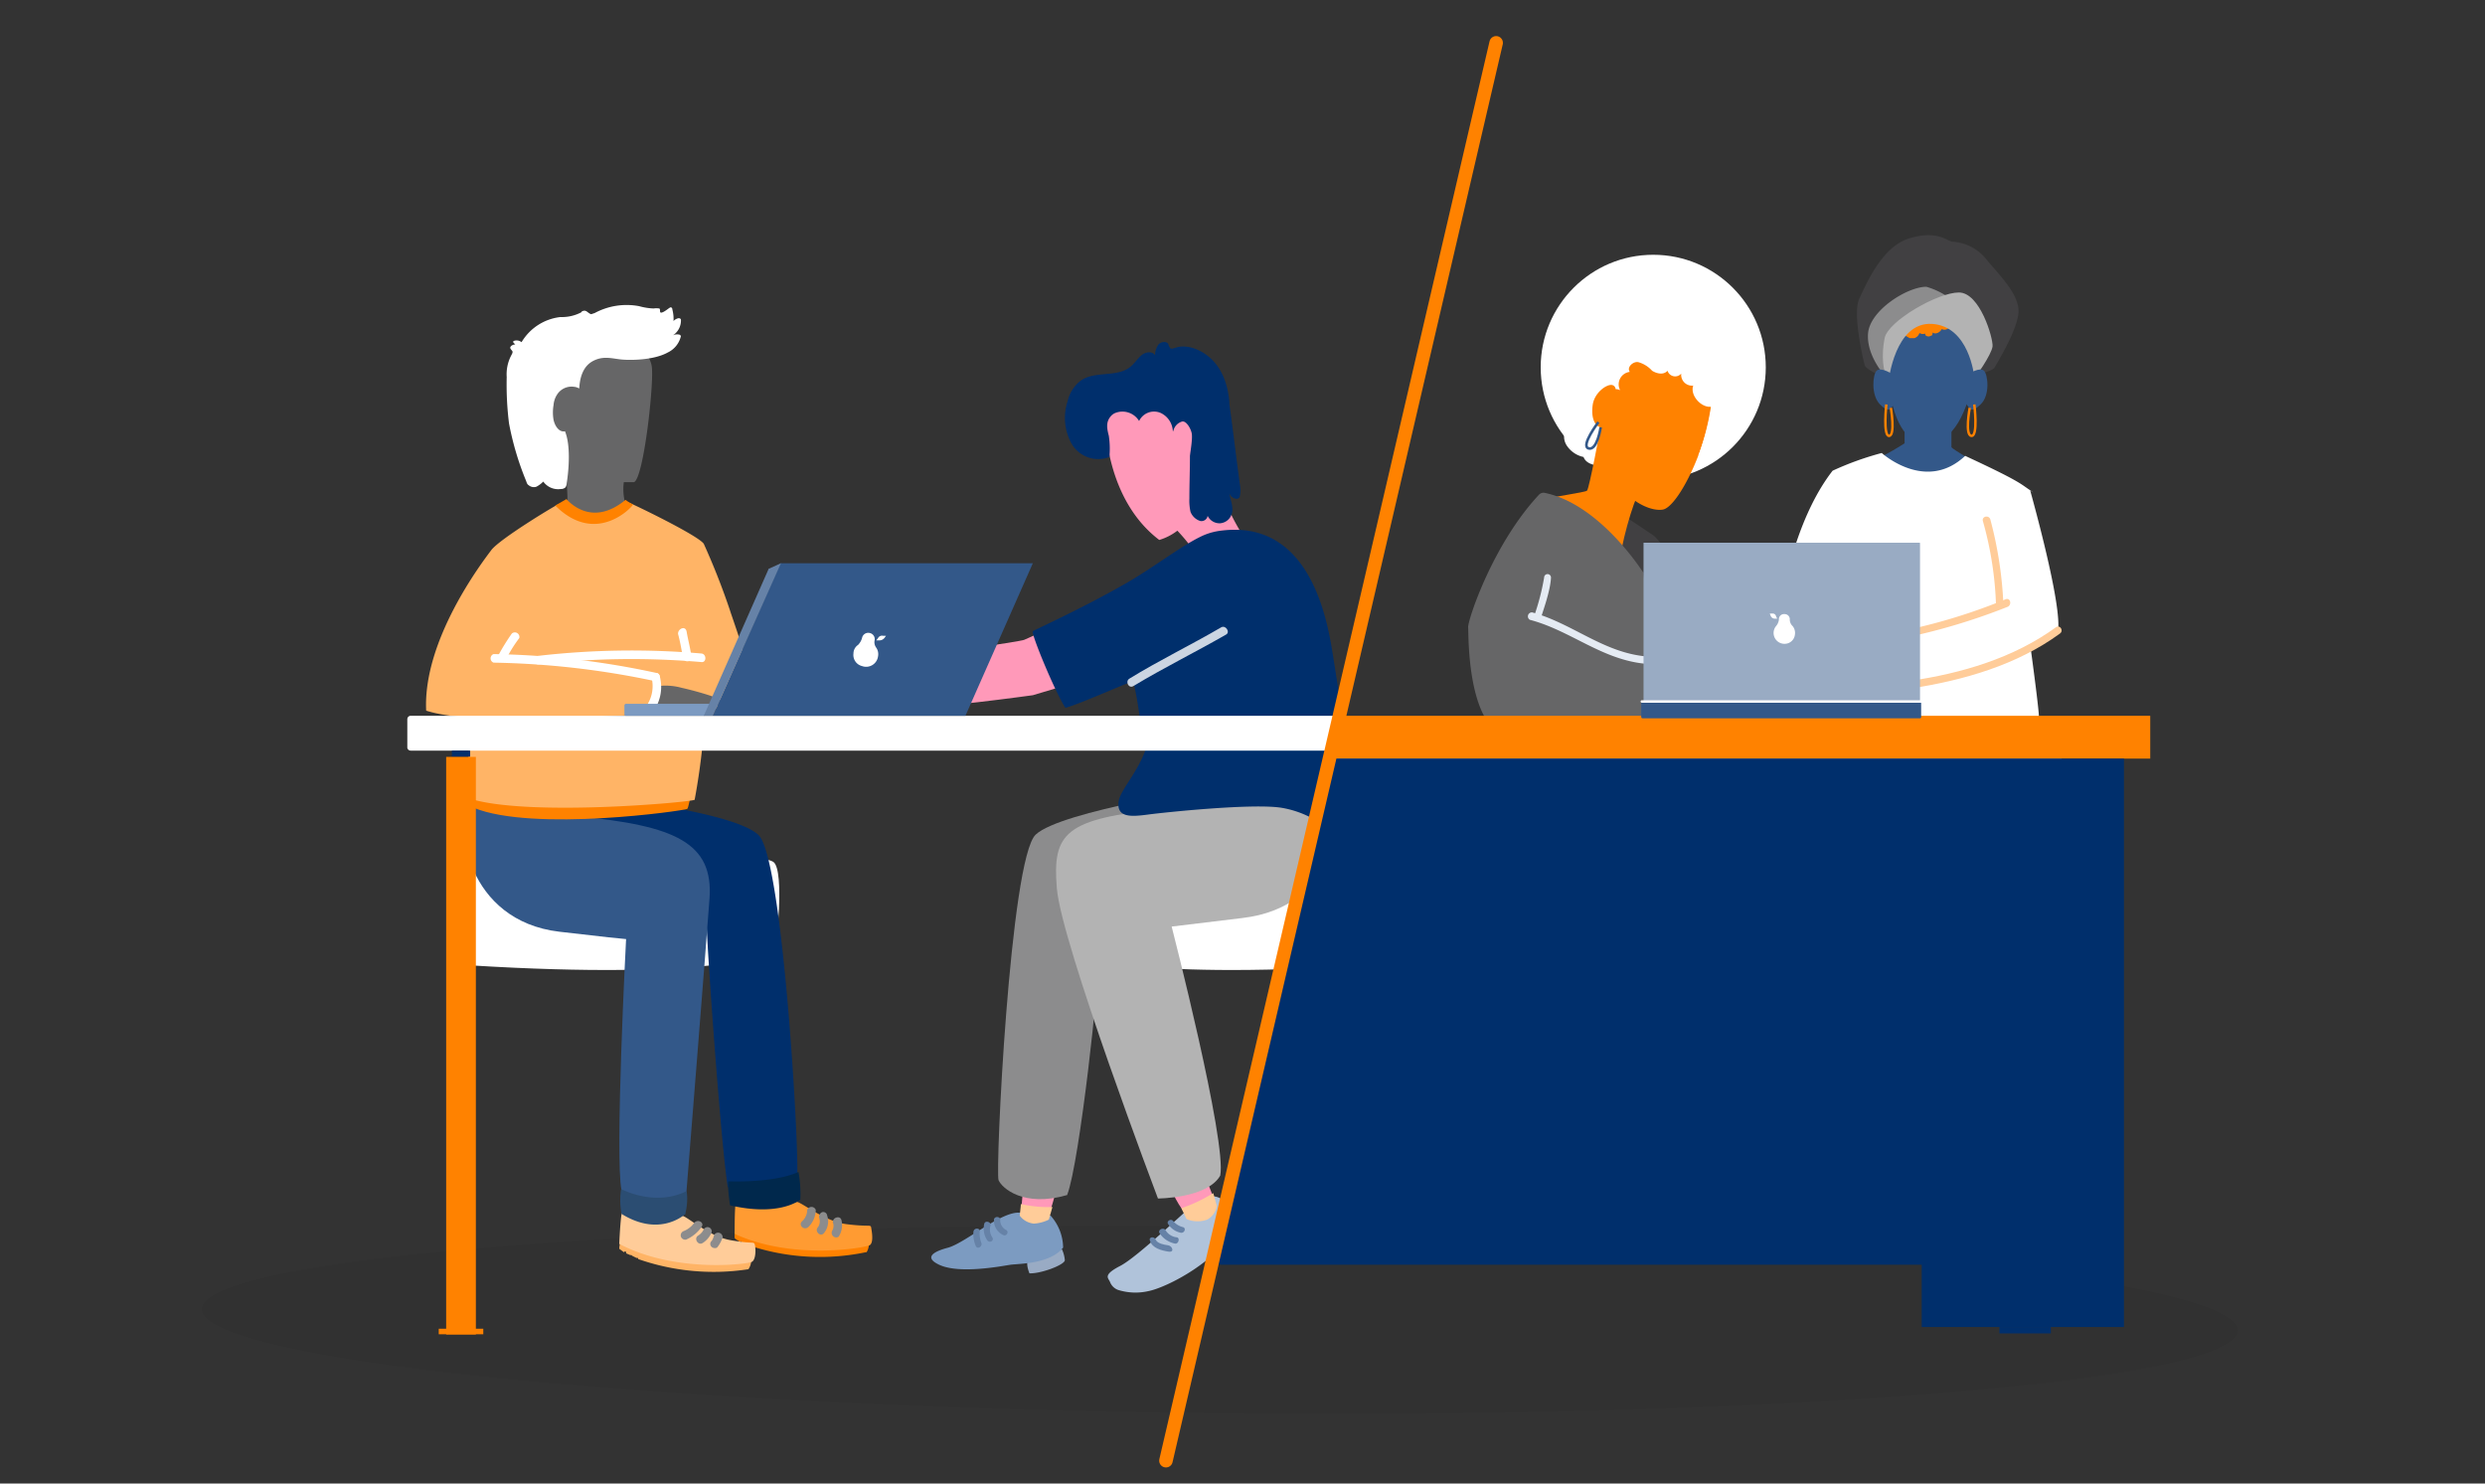<?xml version="1.0" encoding="UTF-8"?> <svg xmlns="http://www.w3.org/2000/svg" id="Layer_1" data-name="Layer 1" viewBox="0 0 435 259.7"><rect x="0" y="0" width="435" height="259.7" fill="#333333" stroke="none"/><defs><style>.cls-1{fill:#fff;}.cls-2{fill:#ff99b9;}.cls-3{fill:#8c8c8d;}.cls-4{opacity:0.05;}.cls-5{fill:#414042;}.cls-6{fill:#ff8200;}.cls-7{fill:#ff9b32;}.cls-8{fill:#ffb466;}.cls-9{fill:#fc9;}.cls-10{fill:#cbd5e2;}.cls-11{fill:#7c9ac1;}.cls-12{fill:#002f6c;}.cls-13{fill:#335889;}.cls-14{fill:#2b4d72;}.cls-15{fill:#00284c;}.cls-16{fill:#666667;}.cls-17{fill:#99abc4;}.cls-18{fill:#7c9bc1;}.cls-19{fill:#6682a7;}.cls-20{fill:#b0c3da;}.cls-21{fill:#b3b3b3;}.cls-22,.cls-23,.cls-26,.cls-27{fill:none;stroke-miterlimit:10;}.cls-22,.cls-27{stroke:#ff8200;}.cls-22{stroke-width:0.43px;}.cls-23{stroke:#335889;stroke-width:0.46px;}.cls-24{fill:#e5ebf3;}.cls-25{fill:#99abc3;}.cls-26{stroke:#fff;stroke-width:0.43px;}.cls-26,.cls-27{stroke-linecap:round;}.cls-27{stroke-width:2.37px;}</style></defs><title>services-itstaffing</title><circle class="cls-1" cx="289.4" cy="64.3" r="19.7"></circle><path class="cls-1" d="M209.1,149.1s-20.6.3-22.7,1.8-.4,15.4,0,15.8,10.7,4.9,52.9,2.3c3.4-3.7,0-19.2,0-19.2Z"></path><path class="cls-2" d="M184.7,209a38.8,38.8,0,0,1-1.4,4.5c-.3.1-2.9,1.6-4.6-.7,0,0,.4-5.5.6-5.9S184.7,209,184.7,209Z"></path><path class="cls-3" d="M212.8,137.9s-27,4-31.5,8.2-7.1,59.1-6.5,60.5,4.4,4.8,12,2.6c2.2-5.6,5.8-39,5.4-41s30.5-22.1,30.5-22.1Z"></path><ellipse class="cls-4" cx="213.7" cy="231.1" rx="16.3" ry="178.2" transform="translate(-19.8 442.3) rotate(-89.4)"></ellipse><path class="cls-5" d="M331,66.5c-.5-.1-4.4-1.7-4.6-2.6s-2.2-9-.9-11.7,4-9.1,8.8-10.5,6.4.4,7.4.6a8.2,8.2,0,0,1,6.1,3.2c2.3,2.8,6,6.3,5.5,9.6s-3.9,8.8-4.2,9.3-3.6,1.5-4,1.3,1.2-9-1.4-10.3-9.4-2-10.3-1.6S331,66.5,331,66.5Z"></path><path class="cls-3" d="M330.3,66.2s-3.6-3.7-3.3-7.8,6.9-8.2,10.2-8.2a13.1,13.1,0,0,1,4.1,2l-11.4,8.9.5,3.4Z"></path><path class="cls-2" d="M185.1,109.4l-5.8,2.6c-.5.3-18.8,2.9-18.8,2.9s-.7,8,.4,8.7,19.9-1.9,19.9-1.9l7.7-2.3Z"></path><path class="cls-6" d="M128.7,215.5a3.5,3.5,0,0,0-.1,1.2c0,.1.3.3.8.6s.1-.1.3,0,.1.2.1.2l.7.3c.1,0,.1-.1.2,0s.1.1.1.1l.9.3h.2c.2,0,.1.1.1.1a39.2,39.2,0,0,0,19.6.9h.1a2.7,2.7,0,0,0,.4-1.5C152.1,217.4,128.7,215.5,128.7,215.5Z"></path><path class="cls-7" d="M130.3,209c-.4-.3,3.9,2.7,7.1,1.7a7.4,7.4,0,0,0,2-.3c.8-.1,4.8,3.4,8.8,3.9s4.2,0,4.3.6.5,2.7-.3,3.1-13.3,2.7-23.6-2v-.2c0-6.3.3-6.2.8-6.7h0A1.2,1.2,0,0,1,130.3,209Z"></path><path class="cls-8" d="M108.6,217.4a5.5,5.5,0,0,0-.2,1.2l.8.6c.1,0,.1-.2.3-.1s.1.2.1.3l.7.3h.2c.2.1.1.1.1.1l.8.4h.2c.2.1.1.2.1.2a40,40,0,0,0,19.2,1.8h.1a2.9,2.9,0,0,0,.5-1.4C131.5,220.3,108.6,217.4,108.6,217.4Z"></path><path class="cls-9" d="M110.5,211c-.4-.3,3.7,2.9,6.9,2.1a6.9,6.9,0,0,0,1.9-.3c.9,0,4.6,3.6,8.6,4.3s4,.2,4.2.7.3,2.7-.5,3.1-13.3,2-23.1-3.1a.1.1,0,0,1-.1-.1c.3-6.2.6-6.2,1-6.6h.1A1.9,1.9,0,0,1,110.5,211Z"></path><path class="cls-1" d="M112.7,149.1s20.7.3,22.7,1.8.5,15.4.1,15.8-10.8,4.9-53,2.3c-3.3-3.7,0-19.2,0-19.2Z"></path><rect class="cls-10" x="235.8" y="167.5" width="2.4" height="43.18"></rect><rect class="cls-11" x="235.1" y="210.7" width="3.9" height="0.96"></rect><path class="cls-12" d="M103.3,139.3s25.1,2.6,29.5,6.9,7.3,58.6,6.7,59.9-6.2,2-12.1,1.7c-1.2-7.4-3.6-41.4-3.7-46a.4.4,0,0,0-.4-.4c-5-1.1-31.6-12-31.6-12Z"></path><path class="cls-13" d="M82.7,140.7c-3.4,3.4-1,20.5,15.2,22.4s11.7,1.2,11.7,1.2-2,38.2-.8,44.1c5.4,4.3,11.3,1,11.3,1s3.4-42.4,4.1-52.1-5.9-12.8-23.2-14.4C91.8,141.9,82.7,140.7,82.7,140.7Z"></path><path class="cls-14" d="M108.7,208.3a.1.1,0,0,1,.1-.1c.9.4,6.2,2.9,11.4.3h0a10.2,10.2,0,0,1-.2,3.8v.2c-.7.6-4.9,3.9-11.2,0h0A12.9,12.9,0,0,1,108.7,208.3Z"></path><path class="cls-15" d="M127.5,206.8c.8,0,7.8.3,12.2-1.6.1,0,.1,0,.1.1a21.8,21.8,0,0,1,.3,4.7h0c-.5.4-4.1,2.9-12.3,1h0c-.4-2.8-.4-4-.3-4.2Z"></path><path class="cls-13" d="M330.3,61s-.6,16.1,6.6,16.6c5.3.4,7.5-6.4,8.5-10.8s-2.9-11.5-2.9-11.5l-3.9-1.6-5.4,1.8Z"></path><path class="cls-13" d="M341.6,78.3h0V75.1l-8.2.2v2.3h0s-3.7,2.4-5.1,2.7,1.6,8,9.9,8.4,8.3-7.3,8.3-7.3S341.9,78.7,341.6,78.3Z"></path><path class="cls-5" d="M284,90.1l5.4,3.6c.8.5,4.2,5.1,4.3,6.1s-12.3.8-12.8,0S284,90.1,284,90.1Z"></path><path class="cls-16" d="M105.5,58.7c4.7.1,8.2,2.6,8.6,5.5s-1.4,19.4-3.1,20.2h-1.8a9.3,9.3,0,0,0,.4,4.2c.5.8-3.1,5.6-5.5,4.2s-5-3.6-4.8-5-.7-11.4-1.7-12.6-1.7-5-1.2-6.3,2.2-2,4.8-1C100.1,66.3,101.1,58.5,105.5,58.7Z"></path><path class="cls-8" d="M97.9,88.2c-.1-.1-10.4,6.1-11.9,8.1S74,112,74.6,124.4c8.5,2.8,33,.8,36.6.8s27.8-.5,19.5-8.3c.4-.7-2.6-9-2.9-10a124.7,124.7,0,0,0-4.6-11.7c-1-1.5-12.9-7.2-13.1-7.2S104.9,92.9,97.9,88.2Z"></path><path class="cls-6" d="M121.5,133.9c.2.5-.8,7.4-1.2,7.7s-26.9,4.1-37.4-.2c0,0-.6-8.9.2-10S121.5,133.9,121.5,133.9Z"></path><path class="cls-2" d="M203.6,65.5c-7.1,0-10.1,6.2-10.1,8.2s.6,14.1,9.4,20.8h.1a9.9,9.9,0,0,0,3.1-1.6,31.7,31.7,0,0,1,2.8,3.4c.7.2,8.5-2.1,8.7-2.5a42.3,42.3,0,0,1-2.5-4.6c-.3-.4-1.2-13.5-1.7-16.3S210.9,65.5,203.6,65.5Z"></path><path class="cls-12" d="M186.5,123.9c2.2-.5,11.5-4.7,11.8-4.6s1.8,8.5,1.6,11.9c1.6.7,34.4,1.4,34.6,1.3s2.2,2.4-1.4-19.2c-3.3-19.7-13.2-21.2-19.4-20.4a11.1,11.1,0,0,0-3,.8c-3.6,1.6-8.4,5.4-13.4,8.3-8,4.6-16.1,8.2-16.5,8.5S184.8,121.4,186.5,123.9Z"></path><path class="cls-17" d="M185.9,218.7a5.8,5.8,0,0,1,.5,1.9c0,.8-4.2,2.4-6.2,2.3-.8-2.1-.1-2.4-.1-2.4Z"></path><path class="cls-18" d="M183.9,212.8a8.5,8.5,0,0,1,2.2,5.6c-2.3,2.9-7.8,2.8-9.2,3s-8.9,1.7-12.5,0,.9-2.8,1.6-3c3.1-.9,9.4-6.5,12.6-6.1S183.9,212.8,183.9,212.8Z"></path><path class="cls-19" d="M174,213.4a2.8,2.8,0,0,0,1.6,2.8c.6.3,1.1-.6.5-.9a1.9,1.9,0,0,1-1-1.9.6.6,0,0,0-1.1,0Z"></path><path class="cls-19" d="M172.3,214.2a3.7,3.7,0,0,0,.5,2.9c.4.6,1.3.1.9-.5a2.5,2.5,0,0,1-.3-2.1c.1-.6-.9-.9-1.1-.3Z"></path><path class="cls-19" d="M170.4,215.6a5.3,5.3,0,0,0,.4,2.5c.3.7,1.2.1,1-.5a4.6,4.6,0,0,1-.3-2c.1-.7-1-.7-1.1,0Z"></path><path class="cls-20" d="M208.7,211.1c-.5.2-9.5,8.9-12.6,10.5s-2.1,2.1-1.8,2.8a2.4,2.4,0,0,0,1.4,1.4,10.2,10.2,0,0,0,5.4.2c3-.6,12.5-5.2,15.7-12.1h0c-2.1-4.8-4.4-4.6-5.2-4.4S208.7,211.1,208.7,211.1Z"></path><path class="cls-19" d="M204.5,214.3a3.4,3.4,0,0,0,2.2,1.5c.7.1,1-.9.3-1a3.4,3.4,0,0,1-1.6-1c-.4-.6-1.3,0-.9.5Z"></path><path class="cls-19" d="M203,215.9a4.2,4.2,0,0,0,2.7,1.8c.6.1.9-1,.3-1.1a2.6,2.6,0,0,1-2-1.3c-.4-.5-1.4,0-1,.6Z"></path><path class="cls-19" d="M201.3,217.2c.4,1.3,2,1.7,3.2,1.9s.7-1,0-1.1-1.9-.3-2.2-1-1.3-.4-1,.2Z"></path><path class="cls-2" d="M210.7,205.5s-3.8,3-5.1,2.8,2.3,5.1,2.8,5.1,3.4,1.2,4.3-2.2C212.9,210.2,210.7,205.5,210.7,205.5Z"></path><path class="cls-21" d="M231.7,140.1c3.4,3.4,2,18.7-14.2,20.6l-12.4,1.5s9.7,37.7,8.5,43.6c-2.3,4-10.9,4-10.9,4s-16.9-44.6-17.7-54.3,1.4-12.2,18.8-13.9C235.5,137.4,231.7,140.1,231.7,140.1Z"></path><path class="cls-12" d="M201.4,126.5c0,6.8-5.3,11.2-5.6,13.9s2.1,2.6,5.1,2.2,18.3-2,23.4-1.2a17.3,17.3,0,0,1,8.4,3.9c.9,1,4.2-4.7,3.6-18.2Z"></path><path class="cls-6" d="M99.1,87.3c.6.7,4.6,5,10.4.2h0a7.6,7.6,0,0,0,1.3.8c.2.1-6.3,7.5-13.6.2h0l1.9-1.1Z"></path><path class="cls-1" d="M101.4,68c.1-2,.7-3.9,2.4-4.8s3.1-.5,4.7-.3,5.9.2,8.4-1.2a4.2,4.2,0,0,0,2.3-2.9l-.2-.2a1.7,1.7,0,0,0-1.2.1,3.1,3.1,0,0,0,1.4-2.7c0-.2-.2-.3-.4-.3a1.6,1.6,0,0,0-.9.5,6.5,6.5,0,0,0-.2-2c0-.2-.1-.4-.3-.4s-.9.7-1.5.9-.2-.6-.5-.7a3.4,3.4,0,0,0-1,0,10.9,10.9,0,0,1-2.5-.4,11.8,11.8,0,0,0-7.8,1.2l-.6.2c-.5-.1-.8-.7-1.3-.6s-.3.2-.5.3a7.3,7.3,0,0,1-3.6.8,9.1,9.1,0,0,0-6.8,4.4,1.4,1.4,0,0,0-1.4-.2.2.2,0,0,0,0,.3l.3.3c-.5,0-1.1.4-.8.8s.2.2.3.4-.1.5-.2.7a7.1,7.1,0,0,0-.8,3.8,54.9,54.9,0,0,0,.4,8.1,51,51,0,0,0,3,10.1c.1.3.2.6.4.7a1.4,1.4,0,0,0,1.4.3,4.7,4.7,0,0,0,1.2-.9,3.2,3.2,0,0,0,3.1,1.3,1.1,1.1,0,0,0,.8-.3,1.4,1.4,0,0,0,.2-.7c.4-2.5.7-6.7-.3-9.1-.9.2-1.7-.7-2-2a7.6,7.6,0,0,1,0-2.6,3.9,3.9,0,0,1,.6-1.8,3,3,0,0,1,3.9-1.1"></path><path class="cls-2" d="M205.8,76.3c-.2-.8-.8-3,1.2-3.3s2.7,4,2.7,4.3.5,3-.7,3.3S206.8,79.7,205.8,76.3Z"></path><path class="cls-12" d="M217.1,85.2c-.7-5-1.2-9.5-1.9-14.5v-.3c-.7-8.6-6.8-9.7-7.5-9.7a4.1,4.1,0,0,0-2,.2h-.1a.9.9,0,0,1-.7.1,2,2,0,0,1-.4-.8c-.3-.5-1.3-.4-1.7.1a3.1,3.1,0,0,0-.6,1.9c-.5-.8-1.7-.6-2.4,0s-1.1,1.3-1.8,1.9c-2.3,2.1-6.4.7-8.9,2.6a6.2,6.2,0,0,0-2.2,3.5,9.3,9.3,0,0,0,.7,7.5,5.4,5.4,0,0,0,6.6,2.3h0a15.3,15.3,0,0,0-.1-3.7c-.3-1.2-.6-2.4.4-3.5a2.1,2.1,0,0,1,1-.6,3.4,3.4,0,0,1,3.9,1.5,2.9,2.9,0,0,1,3.8-1.4,3.7,3.7,0,0,1,2.1,3.1c0,.1.1.1.1,0a2.2,2.2,0,0,1,1.5-1.6c.7-.2,1.5,1.1,1.7,2s-.2,3.1-.3,4c0,2.5-.1,5-.1,7.5a9,9,0,0,0,.2,2.3,2.7,2.7,0,0,0,1.7,1.6,1.1,1.1,0,0,0,1.3-.9,2.3,2.3,0,0,0,2.2,1.3,2.3,2.3,0,0,0,2-1.6c.4-1.1-.2-2.4-.4-3.6a1.6,1.6,0,0,0,1.1.9.6.6,0,0,0,.7-.3A4.9,4.9,0,0,0,217.1,85.2Z"></path><path class="cls-8" d="M123.3,126.6a116.8,116.8,0,0,1-1.7,13.4c-.3.4-29.6,3.1-39.7-.3,0,0,0-11.9.7-13S123.3,126.6,123.3,126.6Z"></path><path class="cls-6" d="M291.9,60.6c3.6.3,8.1,4.1,7.9,8.4-.5,8.7-6,19.7-8.7,20.2s-9.5-2.6-11.7-13.3A12.5,12.5,0,0,1,291.9,60.6Z"></path><path class="cls-1" d="M279.7,56.2a1.8,1.8,0,0,1,1.4-2.1,2.4,2.4,0,0,1,3.3-1.9,8.3,8.3,0,0,1,5.2-4.5,14.2,14.2,0,0,1,7.1-.2c2.3.4,5,1.5,5.3,3.9a3.1,3.1,0,0,0,.5,1.7l1.1.5c.5.5.2,1.5.5,2.1s1.2.8,1.5,1.4.1,1,.3,1.5a4.2,4.2,0,0,0,.8,1.2,6.5,6.5,0,0,1,0,7.9,4.4,4.4,0,0,1,.7,2.1,1.4,1.4,0,0,1-1.3,1.5c.4.9.7,2,.1,2.6a2.4,2.4,0,0,0-.8.6c-.3.4-.8.8-.9,1.3a4.5,4.5,0,0,1-3.1,3.2c-1.5.5-2.6,1.1-4.1.7h0l.2-.5a44.5,44.5,0,0,0,2-8c-1.7.2-3.7-2-3.1-3.7a1.9,1.9,0,0,1-2.1-2.1,1.4,1.4,0,0,1-2.4-.5c-.7.8-1.9.5-2.7,0a5.1,5.1,0,0,0-2.4-1.5c-.9-.2-2.1.9-1.5,1.7a2.2,2.2,0,0,0-1.7,3.2c-1.7-.8-2.1,1.4-2.9,3.1a4.8,4.8,0,0,0-.2,4.5c.6,1.8.1,3.7.8,5.5-1.5.3-3.6,0-4.1-1.4a4.7,4.7,0,0,1-3-2.1,2.9,2.9,0,0,1,.4-3.5,1.8,1.8,0,0,1-1.1-2.6c.3-.3.7-.6.7-1.1s-.2-.6-.3-.9a3.5,3.5,0,0,1,1-4.4c-2.2-1-2.9-4.1-1.6-6.2A6.5,6.5,0,0,1,279.7,56.2Z"></path><path class="cls-6" d="M280.2,74.7s-2,10.9-2.4,11.2-6.2,1.1-6.4,1.3,11.7,8.3,12,11.4c1-6.2,3.1-12.3,3.9-13.1S280.2,74.7,280.2,74.7Z"></path><path class="cls-16" d="M287.7,100.3c-.6-.9-7.8-12-17.2-14a1.1,1.1,0,0,0-1.1.3c-8.2,8.8-12.5,22.1-12.4,23.2s-.3,17.2,6.9,19.3c1.3.3,26.5-.5,26.5-.5Z"></path><path class="cls-1" d="M329.4,79.3s7.7,7,14.6.5c9.5,4.4,9.7,4.9,11.2,5.9s.1.1.2.2c.6,2.2,5.3,19.1,4.9,24.2h-.1a57.5,57.5,0,0,1-4.7,3.6s1.6,11.7,1.4,12-46.9.1-47.1,0-.1-29,11-43.3A52.7,52.7,0,0,1,329.4,79.3Z"></path><path class="cls-6" d="M282.7,69.7c.2-.8.4-2.1-.5-2.3s-3.1,1.3-3.4,3.5.3,3.8,1.7,4,2.2-1.8,2.3-2.9A6.3,6.3,0,0,0,282.7,69.7Z"></path><path class="cls-6" d="M341.3,57.1a1,1,0,0,1-1.4.5c-.3.6-1.1,1-1.6.6a.9.9,0,0,1-.1.5l-.5.2c-.4,0-.7-.1-.7-.5a1.2,1.2,0,0,1-1-.1,1.4,1.4,0,0,1-.9.9h-.8l-.7-.4a.9.9,0,0,1-.1-1,1.2,1.2,0,0,1,.6-.8,6.2,6.2,0,0,1,3.7-1.6,4.6,4.6,0,0,1,3.6,1.6Z"></path><path class="cls-21" d="M330.6,66.7s1.1-10.4,7.6-10,7.4,9.1,7.4,9.4,3.1-4.1,3.2-5.5-2.2-9.4-5.9-9.4-12.4,5-13,8S329.6,65.3,330.6,66.7Z"></path><path class="cls-13" d="M331.1,65.4s-1.9-1.2-2.6-.5-1,4.3.6,5.9,1.8.8,2.6-.2S331.1,65.4,331.1,65.4Z"></path><path class="cls-13" d="M344.7,65.4s1.9-1.2,2.6-.5,1.1,4.3-.6,5.9-1.8.8-2.6-.2S344.7,65.4,344.7,65.4Z"></path><path class="cls-22" d="M330.2,70.8s-.6,5.6.5,5.5.3-4.9.3-4.9"></path><path class="cls-22" d="M345.6,70.8s.7,5.6-.5,5.5-.3-4.9-.3-4.9"></path><path class="cls-9" d="M359.9,109.8c-7.4,5.4-16.6,8.1-25.6,9.4-.9.1-.5,1.4.3,1.3,9.1-1.4,18.5-4.1,26-9.6.7-.5,0-1.6-.7-1.1Z"></path><path class="cls-1" d="M233.3,131.4H71.9a.6.6,0,0,1-.6-.5v-5a.6.6,0,0,1,.6-.6H234.7Z"></path><rect class="cls-12" x="79.1" y="131.4" width="3.2" height="1.07"></rect><rect class="cls-6" x="78.1" y="132.5" width="5.2" height="101.11"></rect><rect class="cls-6" x="76.8" y="232.6" width="7.8" height="0.97"></rect><path class="cls-10" d="M198.4,120.1c5.3-3.2,10.8-5.9,16.2-9,.8-.4,0-1.7-.8-1.3-5.3,3.1-10.9,5.8-16.1,9-.8.5-.1,1.8.7,1.3Z"></path><path class="cls-9" d="M351.1,104.9a100.5,100.5,0,0,1-26.5,6.9c-.8.1-.8,1.4,0,1.3a108.6,108.6,0,0,0,26.9-6.9c.7-.4.4-1.6-.4-1.3Z"></path><path class="cls-9" d="M347.1,91.2a60.9,60.9,0,0,1,2.3,14.7.7.7,0,0,0,1.3,0,68.9,68.9,0,0,0-2.3-15c-.3-.8-1.5-.5-1.3.3Z"></path><polygon class="cls-6" points="376.4 132.8 233 132.8 234.9 125.3 376.4 125.3 376.4 132.8"></polygon><rect class="cls-18" x="232.5" y="132.8" width="128.4" height="1.32"></rect><path class="cls-23" d="M279.8,73.9s-3.2,4.2-1.7,4.6,2.1-3.7,2.1-3.7"></path><path class="cls-24" d="M270.3,101.1a40,40,0,0,1-1.7,6.6c-.3.8,1,1.1,1.2.3s1.6-4.5,1.7-6.9a.6.6,0,1,0-1.2,0Z"></path><path class="cls-24" d="M267.8,108.5c7.2,1.9,12.6,7,20.3,7.7.8.1.8-1.2,0-1.3-7.5-.7-12.9-5.8-19.9-7.7a.7.7,0,0,0-.4,1.3Z"></path><path class="cls-25" d="M287.7,95H336a.1.1,0,0,1,.1.1v27.7a0,0,0,0,1,0,0H287.7a0,0,0,0,1,0,0V95A0,0,0,0,1,287.7,95Z"></path><rect class="cls-13" x="287.3" y="122.9" width="49" height="2.84" rx="0.2"></rect><line class="cls-26" x1="287.4" y1="122.8" x2="336.4" y2="122.8"></line><path class="cls-1" d="M310.9,109.6a2.2,2.2,0,0,0,.5-1.1h0a.9.9,0,0,1,1-1h0a.9.9,0,0,1,.9,1h0a1.6,1.6,0,0,0,.5,1.1,1.9,1.9,0,0,1,.4,1.5,1.8,1.8,0,0,1-1.7,1.6,1.9,1.9,0,0,1-1.6-3.1Z"></path><path class="cls-1" d="M310.7,108.3h.4l-.2-.4a.6.6,0,0,0-.6-.5h-.5l.2.5A.8.8,0,0,0,310.7,108.3Z"></path><path class="cls-3" d="M141.3,211.8a2.7,2.7,0,0,1-.9,2c-.7.6.3,1.7,1.1,1a4.3,4.3,0,0,0,1.3-3,.8.8,0,0,0-1.5,0Z"></path><path class="cls-3" d="M143.4,213.2a1.8,1.8,0,0,1-.2,1.6c-.7.7.4,1.8,1,1.1a3.2,3.2,0,0,0,.6-3.1.7.7,0,0,0-.9-.6.9.9,0,0,0-.5,1Z"></path><path class="cls-3" d="M145.8,214a1.7,1.7,0,0,1-.1,1.4.8.8,0,0,0,1.1,1.1,3.7,3.7,0,0,0,.5-2.9c-.2-.9-1.6-.5-1.5.4Z"></path><path class="cls-3" d="M121.5,214.1a4.2,4.2,0,0,1-1.8,1.4.8.8,0,0,0-.5,1,.8.8,0,0,0,.9.5,6.4,6.4,0,0,0,2.7-2.2c.6-.8-.7-1.5-1.3-.7Z"></path><path class="cls-3" d="M123.2,215.2a2.6,2.6,0,0,1-1,1.1c-.8.5,0,1.8.8,1.3a4.1,4.1,0,0,0,1.5-1.7.7.7,0,1,0-1.3-.7Z"></path><path class="cls-3" d="M125,216.2a3,3,0,0,1-.4,1,.7.7,0,0,0,0,1.1c.2.2.8.3,1,0a5.6,5.6,0,0,0,.9-1.7.8.8,0,0,0-1.5-.4Z"></path><path class="cls-1" d="M86.4,116a146.6,146.6,0,0,1,28.1,3.2c1,.2,1.4-1.2.4-1.4a144,144,0,0,0-28.5-3.3.8.8,0,0,0,0,1.5Z"></path><path class="cls-1" d="M89.6,110.9a37.3,37.3,0,0,0-2.3,3.7c-.4.9.9,1.6,1.3.8a23,23,0,0,1,2.3-3.7.8.8,0,0,0-1.3-.8Z"></path><path class="cls-9" d="M178.8,210.8h-.1c0,.4-.2,1.9-.2,2a3.5,3.5,0,0,0,2.5,1.4,6.9,6.9,0,0,0,2.6-.7l.6-2.1c.1-.1,0-.1,0-.1A21.9,21.9,0,0,1,178.8,210.8Z"></path><path class="cls-9" d="M206.8,211.5h0l.9,1.9a4.9,4.9,0,0,0,3.6.1,3.2,3.2,0,0,0,1.7-2.4l-.6-2.2h-.1A26,26,0,0,1,206.8,211.5Z"></path><polygon class="cls-12" points="233.3 132.8 211.5 225.3 210.4 228.4 209.5 232.3 209.5 232.3 212 221.4 336.4 221.4 336.4 232.3 371.8 232.3 371.8 132.8 233.3 132.8"></polygon><line class="cls-27" x1="261.9" y1="7.5" x2="204.1" y2="255.7"></line><rect class="cls-12" x="350" y="232.3" width="9" height="1.12"></rect><path class="cls-1" d="M118.7,111c.3,1.1.5,2.2.7,3.3s.1.4.2.6-.1.1,0-.1l1.4-.2c.1.3,0,.1,0-.1s-1.7-.5-1.5.4l.2.5a.7.7,0,0,0,1.3-.2,2.1,2.1,0,0,0-.1-1.1c-.2-1.2-.5-2.3-.7-3.5s-1.6-.5-1.5.4Z"></path><path class="cls-16" d="M115.2,120.1a10.7,10.7,0,0,1,4.1.3c2.7.6,6.7,1.8,6.9,2.2s-1.4,2.1-3.7,1.8-8.6-.2-8.8-.3S115.4,122.2,115.2,120.1Z"></path><path class="cls-1" d="M114.1,118.8a6.1,6.1,0,0,1-.7,4.4.8.8,0,0,0,1.3.8,7.3,7.3,0,0,0,.8-5.6c-.2-1-1.6-.6-1.4.4Z"></path><path class="cls-11" d="M109.6,123.2h14.8l-1.1,2.1H109.6c-.2,0-.3-.1-.3-.2v-1.6A.3.3,0,0,1,109.6,123.2Z"></path><polygon class="cls-13" points="169 125.3 124.8 125.3 136.6 98.6 140.6 98.6 180.8 98.6 169 125.3"></polygon><path class="cls-1" d="M153.4,113.4a1.6,1.6,0,0,1-.3-1.3h0a1.1,1.1,0,0,0-.9-1.3h0a1.1,1.1,0,0,0-1.3.9h0a2.9,2.9,0,0,1-.7,1.2,1.8,1.8,0,0,0-.8,1.5,2,2,0,0,0,1.5,2.2,2.1,2.1,0,0,0,2.8-1.7A2,2,0,0,0,153.4,113.4Z"></path><path class="cls-1" d="M153.9,112.1h-.5l.3-.4a.8.8,0,0,1,.9-.4h.5l-.3.4A1.1,1.1,0,0,1,153.9,112.1Z"></path><path class="cls-19" d="M134.5,99.6l2.2-1-11.9,26.7h-1.6l11.3-25.6Z"></path><path class="cls-1" d="M122.8,114.4a142.8,142.8,0,0,0-28.5.4c-1,.1-1,1.6,0,1.5a142.8,142.8,0,0,1,28.5-.4c.9.1.9-1.4,0-1.5Z"></path></svg> 
